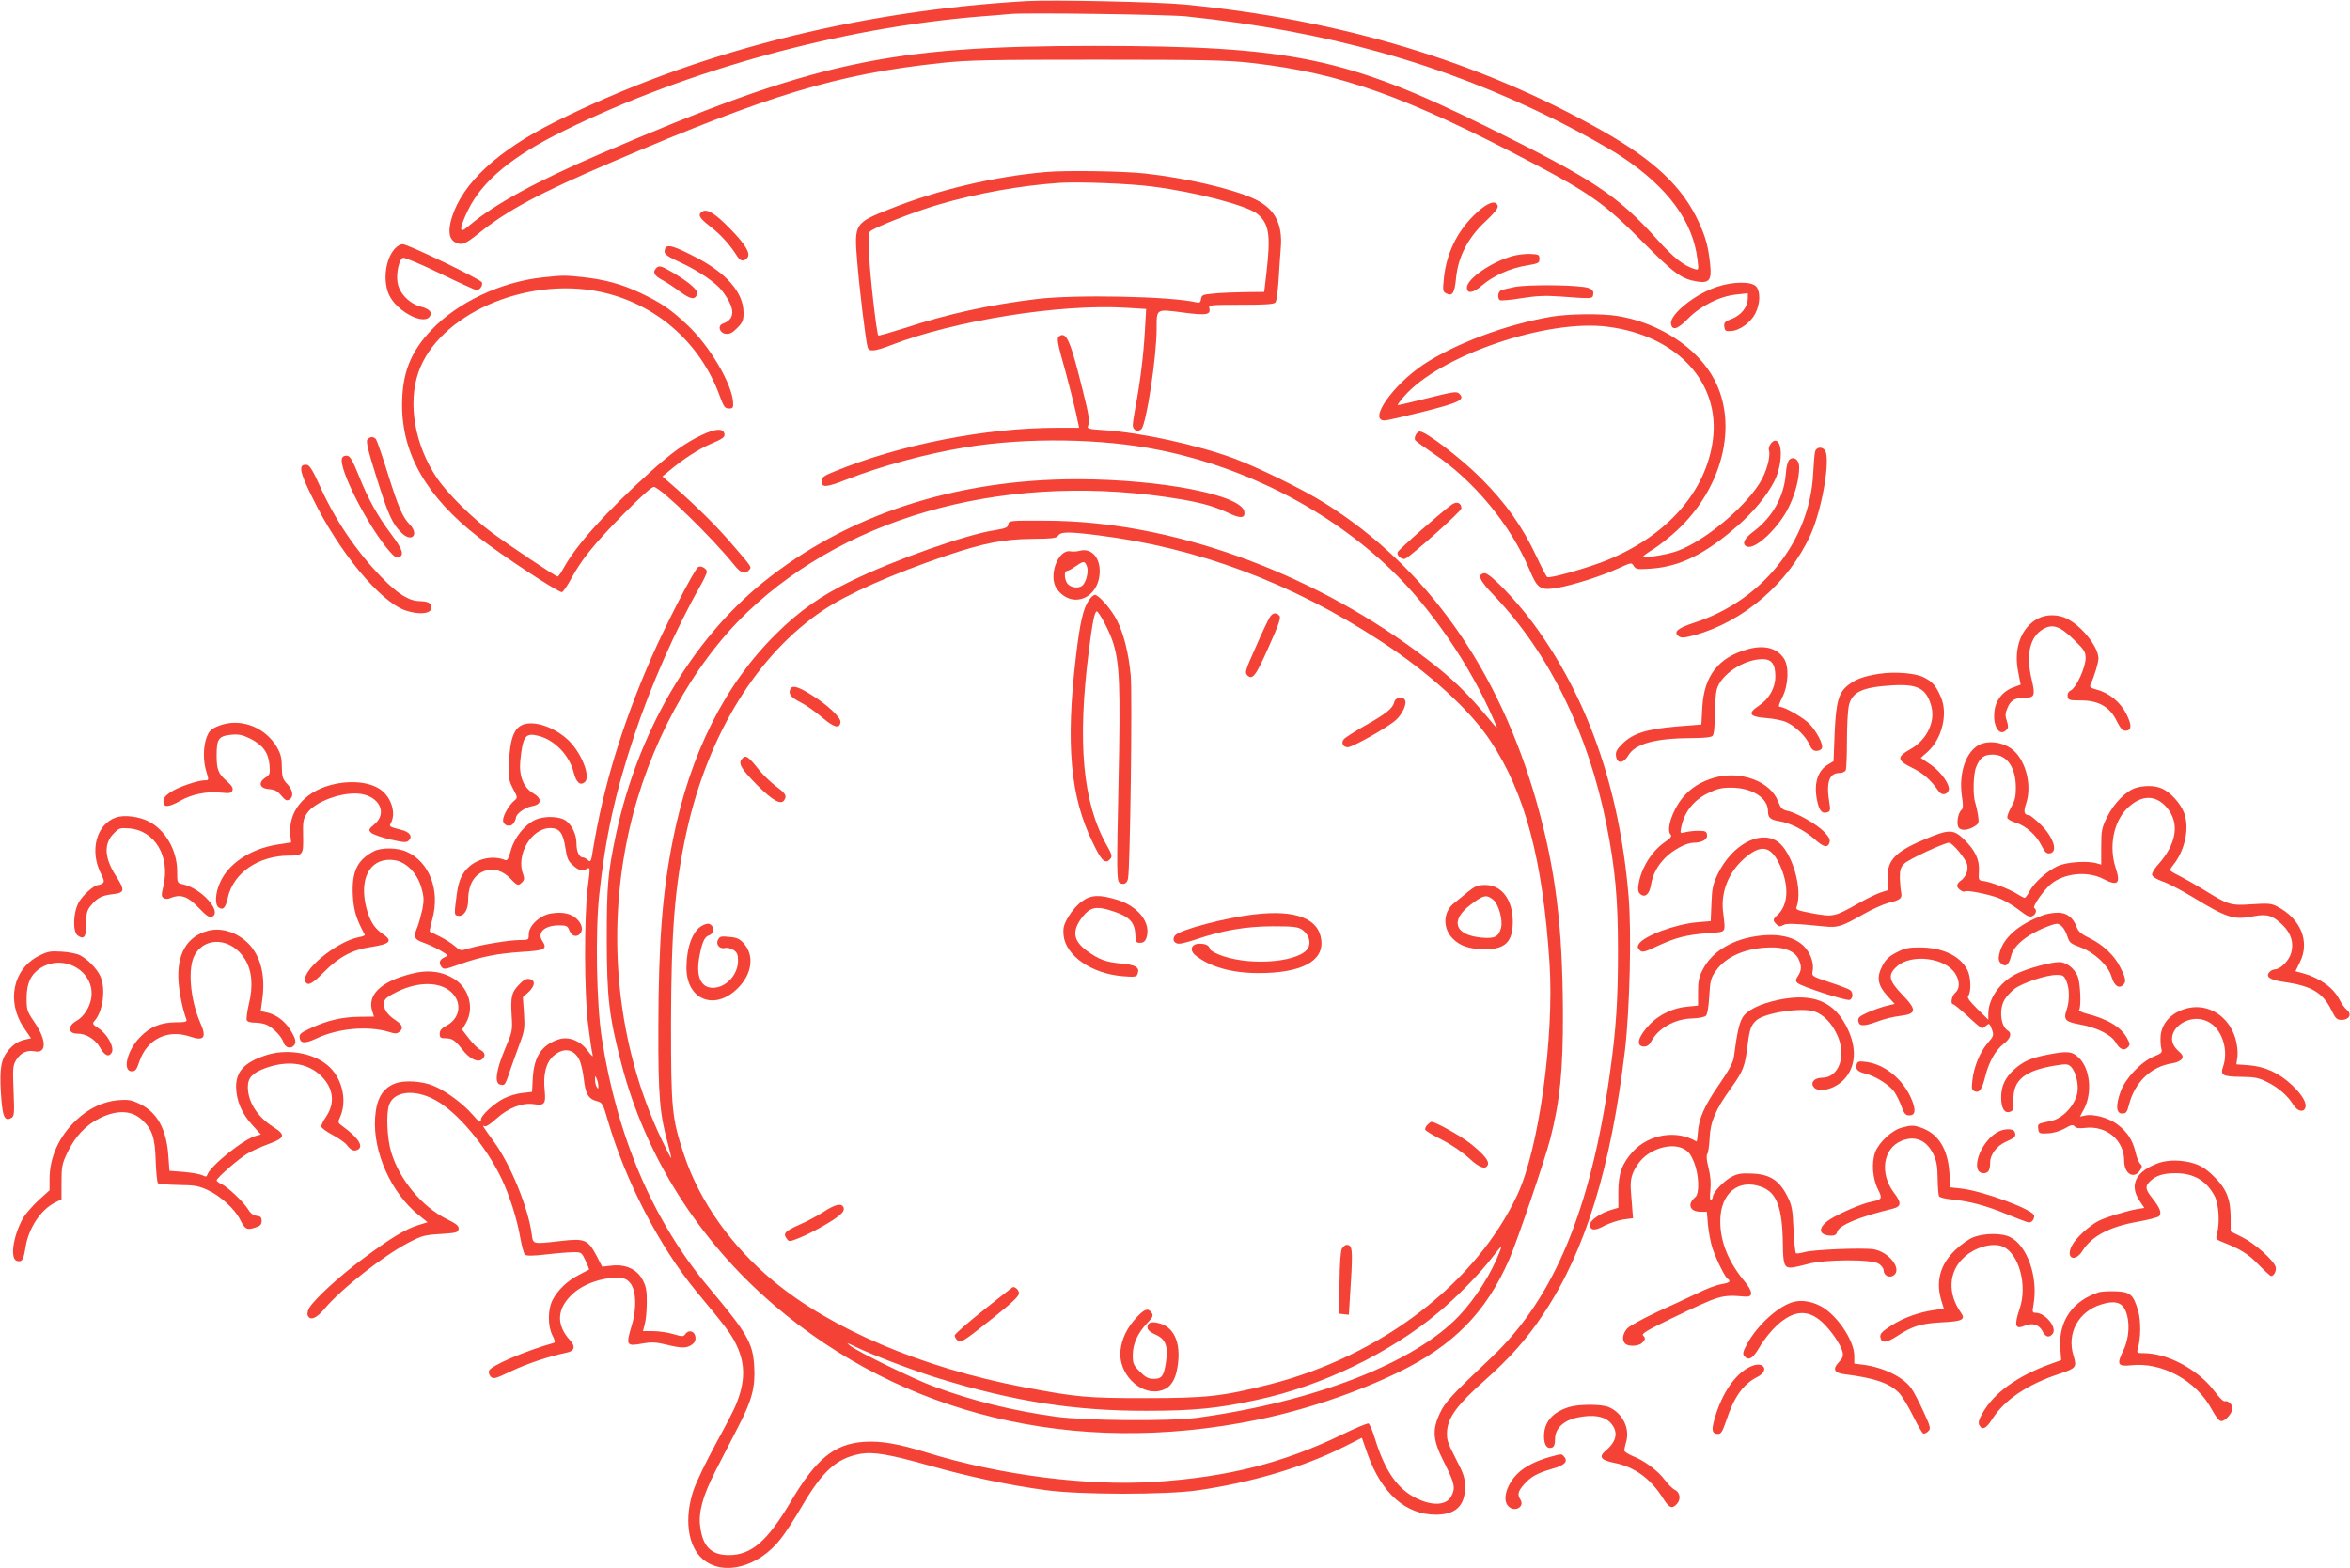 <?xml version="1.0" standalone="no"?>
<!DOCTYPE svg PUBLIC "-//W3C//DTD SVG 20010904//EN"
 "http://www.w3.org/TR/2001/REC-SVG-20010904/DTD/svg10.dtd">
<svg version="1.0" xmlns="http://www.w3.org/2000/svg"
 width="1280pt" height="854pt" viewBox="0 0 1280 854"
 preserveAspectRatio="xMidYMid meet">
<g transform="translate(0,854) scale(0.1,-0.1)"
fill="#f44336" stroke="none">
<path d="M5590 8534 c-928 -54 -1817 -282 -2567 -658 -314 -157 -504 -334
-562 -521 -22 -71 -16 -117 19 -135 34 -18 54 -10 125 47 160 129 330 220 730
391 860 368 1227 479 1790 539 147 16 261 18 855 18 589 0 707 -3 840 -18 483
-55 839 -182 1530 -546 313 -165 396 -225 595 -426 176 -177 214 -205 302
-219 63 -9 77 9 68 93 -10 95 -23 146 -61 229 -88 193 -242 339 -529 501 -662
375 -1425 605 -2277 687 -155 14 -713 26 -858 18z m870 -83 c767 -80 1401
-258 2021 -568 124 -62 282 -150 350 -195 253 -167 391 -354 415 -563 7 -57 7
-57 -17 -50 -57 17 -114 62 -200 158 -220 244 -342 325 -919 611 -774 383
-1076 446 -2150 446 -1130 0 -1523 -86 -2695 -590 -340 -146 -571 -272 -705
-385 -38 -32 -46 -35 -48 -20 -2 10 15 56 38 102 78 159 242 294 524 432 673
331 1505 559 2261 621 72 5 148 12 170 14 83 8 855 -3 955 -13z"/>
<path d="M5695 7603 c-283 -25 -586 -97 -845 -200 -196 -78 -198 -80 -181
-286 12 -148 47 -439 57 -469 8 -25 38 -22 124 11 348 135 918 226 1279 205
l114 -7 -7 -119 c-7 -131 -27 -290 -51 -413 -8 -44 -15 -90 -15 -101 0 -27 29
-40 47 -21 27 27 83 392 83 547 0 110 -4 107 142 88 130 -17 154 -13 145 24
-5 17 6 18 173 18 130 0 180 3 187 13 6 6 13 59 17 117 3 58 9 137 12 176 12
138 -34 222 -151 274 -122 54 -364 110 -587 135 -120 13 -432 18 -543 8z m582
-79 c243 -31 517 -104 573 -150 63 -54 72 -114 48 -321 l-12 -103 -105 -1
c-58 -1 -135 -4 -171 -8 -58 -5 -65 -8 -68 -29 -3 -19 -8 -23 -25 -19 -135 33
-662 44 -872 18 -251 -30 -484 -81 -718 -158 -76 -24 -141 -43 -143 -40 -9 9
-45 323 -50 437 -3 63 -1 121 4 128 13 19 238 108 375 148 213 62 441 103 657
118 101 7 390 -4 507 -20z"/>
<path d="M8068 7403 c-118 -96 -190 -231 -204 -384 -6 -60 -5 -68 13 -77 34
-18 46 1 54 84 11 116 66 221 160 308 46 43 69 71 67 83 -6 31 -41 25 -90 -14z"/>
<path d="M3827 7389 c-29 -17 -19 -36 41 -82 56 -43 108 -100 145 -159 20 -32
38 -35 58 -12 19 23 -11 74 -96 160 -79 81 -122 107 -148 93z"/>
<path d="M2152 7187 c-53 -56 -68 -175 -33 -253 40 -87 183 -165 220 -120 19
23 2 43 -47 56 -63 16 -118 73 -127 133 -8 49 9 125 30 133 7 3 98 -35 201
-85 103 -50 193 -91 199 -91 19 0 36 25 30 42 -7 17 -403 208 -432 208 -11 0
-29 -10 -41 -23z"/>
<path d="M3627 7193 c-4 -3 -7 -15 -7 -25 0 -13 23 -29 85 -57 100 -46 195
-111 228 -155 73 -95 74 -154 4 -179 -30 -11 -18 -51 16 -55 21 -3 36 5 62 31
30 30 35 42 35 83 0 111 -93 218 -268 307 -105 54 -140 65 -155 50z"/>
<path d="M8237 7145 c-114 -32 -247 -124 -247 -171 0 -36 34 -31 83 12 61 52
152 93 237 107 70 12 75 14 75 37 0 23 -4 25 -50 27 -27 1 -72 -4 -98 -12z"/>
<path d="M3571 7076 c-17 -20 -5 -39 36 -61 21 -11 64 -39 96 -63 59 -43 82
-47 94 -15 8 21 -38 62 -128 116 -70 41 -81 44 -98 23z"/>
<path d="M2955 7029 c-226 -24 -465 -137 -606 -287 -114 -120 -159 -236 -159
-409 0 -267 135 -500 415 -718 130 -101 441 -306 456 -300 8 3 30 36 50 73 58
106 122 186 283 350 97 98 157 152 168 150 41 -7 317 -276 437 -425 36 -45 60
-53 81 -28 15 18 19 11 -96 145 -84 98 -200 212 -313 310 l-63 55 34 28 c72
62 162 120 224 147 76 32 87 41 78 63 -9 25 -51 21 -121 -12 -91 -43 -167 -98
-284 -204 -236 -213 -399 -394 -468 -519 -14 -26 -29 -48 -34 -48 -10 0 -259
166 -356 238 -109 80 -245 216 -301 298 -121 181 -160 405 -101 576 108 313
581 523 988 439 302 -63 544 -272 652 -564 23 -63 30 -72 51 -72 22 0 25 4 23
35 -6 99 -126 303 -246 417 -93 88 -146 124 -260 178 -105 49 -191 72 -316 86
-96 10 -104 10 -216 -2z"/>
<path d="M9350 6977 c-120 -40 -255 -150 -248 -200 6 -40 35 -31 92 27 68 70
174 123 264 132 l62 7 0 -28 c0 -46 -36 -92 -86 -111 -39 -15 -45 -21 -42 -43
3 -23 7 -26 36 -24 47 2 108 46 133 96 27 52 29 119 4 147 -26 28 -128 27
-215 -3z"/>
<path d="M8250 6977 c-36 -7 -71 -16 -77 -20 -15 -10 -17 -43 -3 -52 6 -3 58
1 118 11 82 13 132 15 212 9 175 -13 175 -13 178 12 3 17 -4 26 -25 34 -40 17
-324 21 -403 6z"/>
<path d="M8450 6815 c-246 -42 -523 -146 -696 -260 -168 -112 -303 -306 -212
-305 13 0 108 22 212 48 197 50 227 65 195 97 -14 15 -30 12 -175 -24 -87 -22
-160 -39 -161 -37 -2 1 13 22 33 45 192 224 781 426 1114 381 375 -49 610
-303 570 -614 -36 -281 -248 -523 -577 -657 -100 -41 -311 -101 -325 -92 -5 2
-31 52 -58 110 -79 168 -167 291 -304 429 -112 111 -299 254 -333 254 -16 0
-33 -33 -25 -47 4 -6 48 -38 97 -71 224 -150 423 -391 526 -635 43 -104 59
-114 150 -99 87 15 244 65 335 107 70 32 71 32 83 12 12 -18 20 -19 94 -14
158 11 297 80 471 233 86 74 162 167 201 244 44 87 47 220 4 220 -17 0 -39
-33 -34 -51 11 -35 -15 -127 -54 -186 -91 -140 -304 -314 -448 -365 -56 -20
-184 -40 -183 -29 1 4 26 22 57 41 30 19 87 64 125 99 251 232 337 577 205
825 -91 172 -301 309 -527 345 -86 14 -267 12 -360 -4z"/>
<path d="M5771 6710 c-17 -10 -14 -29 33 -195 19 -71 44 -169 55 -217 l19 -88
-119 0 c-392 0 -856 -91 -1214 -238 -59 -24 -70 -32 -70 -53 0 -36 24 -35 138
10 191 74 428 139 647 175 329 54 742 49 1054 -15 473 -95 923 -327 1259 -648
219 -209 434 -523 562 -819 23 -52 23 -55 4 -32 -154 186 -233 261 -414 396
-604 448 -1356 716 -2025 718 -200 1 -205 1 -208 -20 -2 -17 -14 -22 -75 -32
-157 -24 -547 -162 -782 -277 -161 -78 -281 -162 -405 -285 -281 -276 -471
-654 -564 -1120 -58 -288 -79 -558 -80 -1025 -1 -380 7 -472 54 -642 10 -37
17 -69 16 -70 -2 -2 -26 45 -54 104 -240 507 -303 1111 -176 1677 103 461 341
901 645 1192 565 540 1447 769 2365 614 119 -21 179 -38 262 -77 59 -28 85
-25 80 9 -13 92 -452 177 -908 178 -667 0 -1259 -194 -1715 -563 -390 -316
-680 -813 -800 -1372 -44 -208 -50 -277 -50 -575 1 -317 12 -414 80 -675 131
-503 420 -960 826 -1309 706 -606 1639 -830 2627 -631 264 53 544 147 777 260
302 146 481 329 606 617 42 96 197 551 223 655 53 206 70 374 69 688 -2 473
-40 779 -143 1145 -206 726 -599 1282 -1156 1631 -116 73 -363 194 -495 243
-203 74 -500 139 -702 153 -84 5 -97 8 -91 22 11 26 6 58 -30 201 -65 263 -87
314 -125 290z m207 -1085 c546 -68 1058 -259 1547 -580 260 -170 480 -370 593
-540 189 -284 285 -646 322 -1210 26 -405 -58 -1012 -175 -1262 -226 -483
-744 -879 -1349 -1033 -257 -65 -342 -75 -676 -75 -320 0 -374 5 -665 60 -552
105 -1050 317 -1366 581 -228 190 -399 432 -483 684 -66 199 -71 245 -71 715
1 509 21 755 85 1046 117 529 384 963 743 1205 134 90 380 199 678 300 198 66
303 87 458 89 114 1 137 4 145 18 14 21 54 22 214 2z m2192 -3899 c-45 -119
-132 -257 -223 -353 -243 -256 -791 -469 -1427 -555 -147 -20 -614 -16 -770 6
-238 33 -451 86 -660 163 -106 38 -421 192 -460 224 -22 17 -18 17 25 -4 91
-45 328 -135 460 -175 411 -126 742 -177 1130 -176 258 0 390 13 604 60 351
75 722 255 986 476 103 86 230 216 294 301 24 31 45 57 47 57 2 0 -1 -11 -6
-24z"/>
<path d="M5880 5540 c-14 -4 -35 -5 -48 -3 -69 15 -125 -137 -75 -205 83 -113
233 -50 233 98 0 78 -49 127 -110 110z m40 -84 c10 -26 -1 -78 -21 -102 -16
-19 -58 -18 -81 3 -19 17 -25 73 -7 73 5 0 27 11 47 25 45 31 50 31 62 1z"/>
<path d="M5932 5272 c-32 -44 -50 -124 -72 -312 -56 -475 -30 -759 91 -1007
50 -105 70 -123 98 -89 10 11 6 26 -19 69 -133 235 -163 560 -99 1065 19 149
31 212 43 212 11 0 66 -102 85 -159 40 -118 45 -234 33 -791 -10 -460 -9 -516
5 -527 20 -15 42 -6 47 21 12 55 24 1008 15 1106 -11 120 -38 229 -75 301 -28
57 -99 139 -120 139 -7 0 -22 -12 -32 -28z"/>
<path d="M6916 5178 c-8 -13 -43 -85 -76 -162 -57 -127 -61 -140 -46 -154 28
-28 47 -3 118 158 53 118 66 156 57 166 -17 20 -37 17 -53 -8z"/>
<path d="M4304 4785 c-10 -26 4 -43 56 -70 28 -14 80 -50 116 -81 67 -57 97
-65 102 -28 4 26 -76 100 -169 156 -67 41 -96 47 -105 23z"/>
<path d="M7594 4715 c-8 -34 -46 -64 -164 -130 -54 -31 -104 -63 -110 -71 -17
-19 -5 -44 21 -44 26 0 221 110 263 149 33 30 58 83 50 105 -10 27 -53 20 -60
-9z"/>
<path d="M4040 4405 c-20 -24 -1 -55 85 -142 83 -83 129 -108 146 -82 16 25
10 36 -45 77 -30 23 -71 63 -92 89 -60 76 -73 84 -94 58z"/>
<path d="M7996 3683 c-25 -21 -59 -48 -75 -61 -61 -47 -65 -138 -7 -195 39
-40 93 -57 175 -57 111 0 151 41 151 152 -1 119 -61 198 -150 198 -42 0 -55
-6 -94 -37z m137 -43 c29 -23 54 -111 43 -153 -12 -48 -34 -60 -102 -54 -151
12 -179 94 -62 181 69 52 84 55 121 26z"/>
<path d="M5892 3630 c-23 -16 -55 -53 -72 -82 -26 -44 -30 -61 -27 -100 10
-113 153 -212 324 -225 63 -5 73 -4 79 12 14 35 -9 50 -87 57 -83 7 -124 22
-187 68 -77 56 -85 109 -27 185 40 51 72 60 142 40 112 -33 144 -63 147 -137
1 -39 4 -43 26 -43 17 0 27 7 34 26 28 80 -42 172 -158 208 -97 30 -144 28
-194 -9z"/>
<path d="M6835 3560 c-160 -18 -409 -84 -435 -115 -17 -21 -5 -45 22 -45 13 0
55 11 94 24 143 49 269 70 414 71 114 0 139 -3 162 -18 35 -24 50 -67 34 -98
-37 -76 -294 -102 -460 -48 -38 12 -71 30 -74 38 -8 23 -23 31 -59 31 -44 0
-56 -35 -22 -63 78 -63 198 -97 345 -97 231 0 354 64 341 179 -13 118 -139
167 -362 141z"/>
<path d="M3822 3497 c-49 -28 -82 -115 -83 -224 -2 -178 153 -242 280 -115 78
78 91 178 32 244 -22 24 -37 32 -78 35 -44 5 -53 3 -62 -15 -14 -26 9 -53 39
-45 11 3 31 -2 45 -11 20 -13 25 -25 25 -59 0 -76 -66 -147 -137 -147 -67 0
-94 65 -73 172 14 76 28 106 51 113 23 8 32 34 18 51 -14 17 -27 17 -57 1z"/>
<path d="M7775 2414 c-9 -9 -14 -21 -12 -27 2 -6 43 -31 91 -55 50 -25 111
-67 145 -98 59 -55 94 -67 105 -38 8 21 -21 56 -94 115 -50 40 -191 119 -213
119 -3 0 -13 -7 -22 -16z"/>
<path d="M4485 1939 c-33 -21 -92 -53 -132 -70 -78 -35 -89 -47 -68 -75 12
-18 15 -18 72 5 68 28 182 92 218 124 18 15 24 28 20 40 -11 26 -44 19 -110
-24z"/>
<path d="M7309 1739 c-7 -13 -12 -85 -13 -188 l-1 -166 26 -3 26 -3 11 178
c11 180 8 203 -24 203 -7 0 -18 -10 -25 -21z"/>
<path d="M5358 1405 c-87 -69 -158 -131 -158 -139 0 -7 7 -19 15 -26 19 -16
28 -10 203 129 96 77 132 111 132 127 0 17 -18 35 -33 34 -1 0 -73 -56 -159
-125z"/>
<path d="M6192 1366 c-54 -58 -82 -117 -89 -182 -13 -122 101 -241 211 -220
52 10 82 45 96 111 28 134 -7 231 -90 256 -46 14 -70 7 -70 -20 0 -14 13 -26
44 -40 56 -24 71 -66 56 -155 -11 -72 -23 -86 -67 -86 -28 0 -44 9 -74 39 -35
35 -39 44 -39 90 0 61 26 119 78 174 30 31 35 41 26 55 -19 30 -39 24 -82 -22z"/>
<path d="M2001 6146 c-8 -10 3 -59 50 -207 63 -202 87 -255 138 -303 54 -52
95 -7 43 47 -40 42 -61 90 -123 288 -28 90 -56 170 -61 177 -14 16 -33 15 -47
-2z"/>
<path d="M9886 6078 c-3 -13 -7 -66 -10 -118 -19 -368 -277 -691 -646 -811
-92 -30 -117 -51 -87 -74 16 -11 29 -10 89 6 268 75 512 286 630 547 57 126
103 370 84 446 -9 35 -53 37 -60 4z"/>
<path d="M1863 6045 c-21 -55 142 -374 259 -508 24 -28 38 -37 51 -32 30 12
19 44 -41 124 -75 100 -126 191 -178 321 -33 82 -47 106 -63 108 -13 2 -24 -3
-28 -13z"/>
<path d="M9747 6037 c-9 -8 -17 -36 -20 -77 -9 -124 -73 -237 -175 -314 -53
-39 -67 -71 -36 -83 46 -18 176 106 229 219 35 73 55 152 55 214 0 39 -28 61
-53 41z"/>
<path d="M1647 6004 c-16 -16 -4 -56 57 -179 142 -291 367 -563 505 -610 75
-25 141 -18 141 15 0 25 -17 35 -67 36 -57 2 -116 39 -201 126 -141 144 -259
319 -343 508 -33 74 -53 106 -66 108 -10 2 -22 0 -26 -4z"/>
<path d="M7909 5793 c-49 -34 -291 -246 -296 -260 -8 -19 25 -45 43 -35 42 24
304 258 304 273 0 30 -24 40 -51 22z"/>
<path d="M3803 5452 c-21 -13 -182 -326 -256 -496 -159 -365 -261 -701 -317
-1043 -10 -64 -13 -71 -27 -58 -8 8 -21 15 -28 15 -20 0 -35 32 -35 75 0 48
-22 97 -55 123 -34 27 -120 30 -171 6 -57 -27 -112 -96 -131 -164 -13 -48 -20
-59 -32 -54 -62 25 -139 11 -192 -33 -41 -35 -61 -77 -71 -153 -15 -114 -15
-115 9 -118 29 -4 53 33 53 83 0 89 34 146 98 164 45 13 92 -3 132 -44 38 -40
43 -41 64 -20 12 12 13 22 6 41 -42 108 44 254 148 254 49 0 69 -27 81 -105 9
-59 15 -75 41 -97 32 -30 50 -34 79 -19 16 9 16 3 3 -97 -21 -160 -20 -592 2
-757 9 -71 19 -141 23 -155 5 -20 0 -17 -25 16 -41 56 -104 81 -159 63 -92
-30 -134 -93 -141 -210 l-4 -76 -53 -6 c-29 -3 -74 -16 -101 -30 -53 -27 -124
-92 -124 -114 0 -22 -11 -15 -47 27 -50 58 -147 130 -212 156 -61 26 -159 32
-208 13 -70 -26 -103 -84 -110 -188 -12 -185 87 -407 235 -527 l51 -41 -52
-16 c-70 -22 -152 -72 -302 -184 -124 -92 -256 -213 -289 -264 -9 -14 -14 -34
-10 -43 12 -31 48 -17 90 34 91 109 321 290 459 362 73 38 88 42 175 47 87 6
95 8 98 27 2 17 -10 27 -64 54 -134 66 -258 214 -303 364 -23 74 -29 214 -11
260 28 74 139 85 250 25 120 -64 279 -253 363 -431 44 -93 83 -217 101 -320 8
-44 19 -85 25 -91 8 -8 41 -8 119 1 59 7 126 12 149 12 39 0 42 -2 62 -46 12
-25 21 -47 19 -49 -2 -1 -26 -14 -55 -29 -62 -31 -115 -82 -143 -136 -27 -52
-27 -142 -1 -193 14 -27 16 -39 8 -41 -152 -42 -343 -124 -353 -151 -4 -9 0
-24 9 -33 15 -14 24 -12 114 31 84 40 204 80 304 101 38 8 44 34 15 65 -80 87
-74 177 19 259 56 49 148 82 229 82 43 0 57 -4 76 -25 35 -37 40 -139 11 -234
-33 -110 -30 -115 61 -98 45 8 70 7 125 -6 85 -21 112 -21 141 -1 16 11 22 24
20 42 -4 32 -36 42 -54 17 -12 -16 -16 -16 -67 -1 -30 9 -80 16 -110 16 l-55
0 10 38 c6 20 11 73 11 117 1 64 -4 89 -22 123 -30 58 -91 87 -168 79 l-53 -6
-32 62 c-46 86 -64 93 -193 78 -158 -18 -151 -19 -159 39 -19 143 -117 382
-208 505 -56 77 -65 90 -49 81 7 -5 34 13 67 43 63 57 141 87 203 77 56 -9 65
2 58 73 -10 90 7 154 49 191 53 46 109 38 139 -21 9 -17 20 -64 25 -105 9 -83
25 -110 73 -122 27 -7 32 -15 57 -102 95 -329 283 -692 484 -935 164 -197 191
-234 218 -292 49 -104 48 -200 -5 -328 -11 -27 -61 -123 -110 -212 -49 -90
-102 -200 -118 -245 -54 -156 -34 -310 50 -381 111 -93 303 -43 423 111 25 31
77 111 116 178 113 193 188 260 315 285 73 13 158 -1 382 -64 208 -59 429
-106 630 -133 185 -26 660 -26 830 -1 300 44 573 126 796 237 l97 49 31 -89
c77 -214 208 -330 372 -330 108 0 159 49 159 151 0 48 -7 71 -51 155 -46 90
-50 104 -47 151 6 75 58 144 202 272 144 128 235 231 327 371 224 337 364 793
440 1430 26 222 36 639 20 835 -49 591 -224 1090 -523 1494 -97 130 -236 273
-262 269 -43 -6 -29 -38 56 -126 297 -313 508 -743 608 -1242 48 -241 63 -405
63 -690 0 -264 -10 -424 -44 -665 -104 -744 -305 -1225 -642 -1545 -221 -209
-257 -248 -284 -307 -44 -94 -39 -147 25 -272 55 -110 61 -135 37 -180 -26
-51 -104 -55 -193 -10 -101 50 -169 149 -223 324 -13 43 -29 79 -35 82 -6 2
-72 -25 -145 -61 -321 -155 -622 -231 -1018 -257 -371 -24 -847 37 -1244 160
-155 48 -250 64 -340 58 -163 -11 -263 -93 -401 -328 -127 -214 -214 -289
-336 -289 -95 0 -142 45 -156 155 -11 77 14 168 82 301 35 68 92 179 127 247
73 142 92 212 85 326 -7 126 -38 179 -244 425 -305 362 -502 820 -586 1361
-29 186 -36 576 -14 782 33 310 87 556 191 868 90 271 226 579 359 813 20 35
36 70 36 78 0 17 -32 35 -47 26z m-544 -2827 c1 -17 -1 -17 -9 -5 -5 8 -9 26
-9 40 0 23 1 23 9 5 5 -11 9 -29 9 -40z"/>
<path d="M11100 5171 c-90 -48 -133 -160 -108 -287 l14 -73 -43 -16 c-57 -22
-95 -72 -100 -133 -8 -79 28 -135 64 -99 13 12 13 21 4 50 -10 28 -9 42 3 70
17 43 41 57 96 57 52 0 57 13 36 100 -32 133 -10 232 62 273 52 31 93 17 168
-57 57 -55 64 -66 64 -101 0 -49 -50 -159 -80 -175 -14 -7 -20 -19 -18 -33 3
-20 9 -22 74 -22 95 0 157 -36 194 -113 19 -38 31 -52 46 -52 35 0 37 29 7 89
-32 65 -93 116 -160 134 -33 9 -42 15 -37 27 23 50 43 119 44 143 0 62 -89
176 -171 217 -48 25 -114 25 -159 1z"/>
<path d="M9520 5004 c-160 -44 -239 -145 -248 -319 l-5 -91 -136 -11 c-163
-14 -238 -38 -294 -94 -30 -29 -38 -45 -35 -66 5 -44 40 -43 67 2 38 65 147
94 347 95 64 0 104 4 112 12 8 8 12 48 12 112 0 56 5 119 11 141 23 82 148
165 249 165 50 0 70 -27 70 -94 0 -63 -34 -123 -90 -160 -63 -42 -52 -60 40
-67 42 -3 92 -13 114 -24 49 -24 104 -78 122 -121 11 -25 21 -34 38 -34 13 0
27 7 30 16 7 19 -24 82 -65 128 -29 33 -137 96 -165 96 -9 0 -4 17 14 52 33
65 38 167 9 211 -38 58 -107 76 -197 51z"/>
<path d="M10235 4870 c-82 -13 -124 -28 -164 -58 -56 -42 -70 -90 -78 -264
l-6 -154 -28 -17 c-62 -35 -83 -112 -58 -212 11 -45 27 -59 55 -48 13 5 15 14
8 52 -18 110 -1 161 56 161 16 0 30 7 34 16 3 9 6 82 6 162 0 81 5 165 10 187
17 76 72 102 233 112 143 9 190 -16 217 -115 22 -85 -26 -183 -115 -233 -75
-42 -73 -60 10 -101 60 -29 102 -66 145 -128 16 -23 44 -20 54 5 10 28 -39 99
-96 139 l-56 38 35 31 c81 71 115 210 74 302 -27 61 -45 82 -93 106 -45 23
-158 32 -243 19z"/>
<path d="M1217 4595 c-27 -7 -58 -21 -69 -32 -37 -38 -49 -145 -24 -226 14
-46 14 -47 -9 -47 -38 0 -148 -38 -187 -65 -27 -18 -38 -33 -38 -50 0 -34 27
-33 93 4 63 36 145 52 220 44 48 -5 58 -3 63 12 5 12 -3 26 -29 49 -49 43 -57
64 -57 143 0 88 11 104 78 111 42 4 62 0 105 -21 68 -34 99 -76 105 -143 4
-48 2 -54 -22 -69 -42 -28 -32 -59 19 -63 31 -2 46 -10 67 -35 23 -27 30 -30
45 -21 25 16 18 52 -14 86 -23 24 -27 37 -28 91 0 49 -6 72 -27 108 -60 102
-181 154 -291 124z"/>
<path d="M2831 4584 c-36 -26 -53 -80 -58 -189 -4 -93 -3 -103 21 -150 26 -49
26 -50 7 -66 -28 -23 -61 -80 -61 -106 0 -30 39 -42 57 -17 7 10 13 23 13 29
0 22 50 58 87 64 54 9 57 41 8 70 -54 31 -79 96 -71 178 14 137 28 154 103
134 86 -23 165 -106 188 -199 14 -54 35 -73 60 -52 35 29 -19 163 -92 231 -85
78 -206 112 -262 73z"/>
<path d="M10781 4484 c-73 -38 -113 -155 -95 -279 8 -50 7 -68 -2 -76 -17 -14
-27 -63 -19 -89 8 -25 46 -26 86 -3 28 17 29 20 23 63 -4 25 -11 55 -15 68
-14 36 -11 159 5 195 21 51 42 67 90 67 78 0 126 -70 126 -181 0 -49 -6 -72
-26 -106 -14 -25 -23 -51 -20 -58 3 -8 23 -19 46 -26 54 -16 113 -69 140 -125
18 -35 27 -44 44 -42 50 7 19 95 -58 166 -25 23 -49 42 -53 42 -28 1 -33 17
-17 64 35 104 -6 250 -86 302 -51 34 -122 41 -169 18z"/>
<path d="M9340 4305 c-75 -21 -132 -57 -175 -110 -57 -69 -91 -175 -65 -201 8
-8 -2 -20 -30 -39 -74 -51 -130 -141 -145 -231 -5 -31 -2 -44 10 -54 25 -21
49 0 57 48 10 60 35 106 79 151 43 43 115 81 153 81 46 0 78 18 74 43 -3 19
-9 22 -48 22 -25 0 -57 -4 -72 -8 -27 -7 -27 -6 -21 25 15 82 66 148 144 187
51 25 74 31 128 31 114 0 201 -56 201 -128 0 -36 13 -47 63 -55 57 -9 136 -49
189 -96 51 -46 73 -51 83 -20 5 16 -2 30 -31 60 -40 41 -149 103 -200 113 -26
6 -35 15 -49 51 -41 109 -203 169 -345 130z"/>
<path d="M1800 4264 c-147 -40 -233 -148 -218 -277 l4 -35 -76 -12 c-145 -23
-266 -103 -311 -206 -27 -59 -30 -123 -7 -137 24 -16 37 -1 49 54 30 135 167
229 334 229 75 0 78 4 76 107 -2 78 1 93 21 123 43 65 196 120 293 106 104
-16 145 -106 75 -165 -32 -27 -34 -31 -19 -46 8 -9 55 -25 103 -37 76 -17 90
-18 102 -6 23 22 6 47 -40 58 -68 18 -68 18 -56 39 25 48 6 123 -42 168 -56
53 -173 68 -288 37z"/>
<path d="M11634 4249 c-52 -15 -120 -84 -156 -157 -30 -61 -33 -74 -33 -164
l0 -97 -25 7 c-52 15 -163 7 -212 -15 -56 -26 -128 -89 -154 -138 -10 -19 -22
-35 -26 -35 -5 0 -25 11 -46 24 -40 25 -142 64 -182 68 -23 3 -24 6 -21 55 3
63 -20 111 -82 172 -58 56 -82 56 -222 -4 -160 -68 -201 -116 -193 -225 l3
-48 -39 -12 c-22 -7 -78 -34 -125 -61 -128 -72 -135 -74 -246 -54 -80 15 -95
20 -90 33 37 96 -24 305 -104 359 -95 64 -246 -18 -323 -174 -28 -58 -33 -79
-36 -163 l-4 -97 -73 -6 c-121 -11 -291 -74 -319 -119 -8 -13 -7 -21 5 -33 14
-14 24 -12 100 24 99 45 152 59 274 69 102 8 94 -5 80 118 -12 104 29 210 111
284 93 84 148 76 197 -28 53 -114 49 -221 -12 -276 -25 -23 -26 -30 -5 -50 12
-13 20 -14 36 -5 20 11 53 10 226 -7 72 -7 91 -2 212 67 47 27 108 54 135 61
66 16 77 25 70 59 -3 15 -6 50 -7 79 0 42 5 57 24 76 22 23 218 114 244 114
19 0 92 -88 99 -120 7 -32 -8 -68 -37 -88 -10 -7 -18 -19 -18 -27 0 -14 34
-38 42 -30 8 9 134 -16 186 -37 29 -11 78 -40 109 -64 45 -35 59 -41 74 -33
20 10 25 34 9 44 -11 7 50 95 90 129 73 61 201 74 288 28 77 -40 94 -24 66 60
-38 116 -13 249 61 324 77 76 156 78 218 5 71 -85 53 -198 -51 -313 -19 -21
-32 -45 -30 -53 2 -10 26 -25 58 -36 30 -10 102 -48 160 -83 191 -116 225
-127 332 -107 76 15 106 6 161 -47 46 -45 62 -96 47 -151 -11 -42 -59 -91 -90
-91 -9 0 -23 -7 -30 -16 -21 -25 6 -42 85 -53 145 -21 206 -57 253 -151 23
-48 31 -55 56 -55 41 0 58 30 30 54 -12 9 -31 36 -42 58 -33 64 -107 117 -198
142 l-41 11 23 47 c58 113 7 240 -125 307 -28 15 -49 17 -135 11 -117 -8 -129
-4 -264 80 -48 29 -108 63 -134 76 -27 13 -48 26 -48 30 0 3 8 17 19 30 64 82
88 202 57 283 -20 52 -76 113 -122 132 -37 16 -93 17 -140 3z"/>
<path d="M633 4088 c-108 -36 -147 -182 -82 -309 17 -34 18 -43 7 -50 -7 -5
-17 -9 -22 -9 -23 0 -84 -54 -106 -93 -32 -55 -35 -161 -7 -182 35 -25 47 -8
47 65 0 59 4 73 26 99 35 42 59 54 119 61 65 7 67 21 16 100 -63 98 -67 176
-10 232 27 28 34 30 84 26 140 -12 223 -154 185 -314 -12 -48 -11 -57 1 -65 8
-5 21 -6 29 -3 64 27 100 15 164 -52 37 -39 57 -53 69 -48 62 24 -54 156 -158
178 -30 7 -30 7 -30 74 -1 113 -66 224 -157 269 -52 26 -131 36 -175 21z"/>
<path d="M2035 3903 c-90 -47 -120 -112 -113 -242 5 -82 18 -125 65 -212 2 -4
-12 -10 -31 -13 -126 -24 -325 -191 -291 -245 13 -22 37 -9 102 57 79 80 154
120 253 134 108 17 122 33 61 74 -47 31 -76 85 -92 169 -28 150 40 248 160
230 64 -10 123 -70 146 -149 14 -49 15 -68 6 -117 -7 -32 -19 -75 -26 -94 -25
-58 -20 -71 31 -89 26 -9 67 -28 93 -43 42 -25 44 -27 24 -36 -28 -12 -35 -31
-19 -52 12 -17 18 -16 102 14 117 41 204 58 341 67 121 7 136 15 107 59 -30
46 12 85 91 85 39 0 47 -3 55 -25 12 -31 35 -41 55 -25 23 19 18 54 -11 83
-31 31 -77 42 -141 32 -61 -9 -123 -66 -123 -114 0 -30 -1 -31 -49 -31 -56 0
-204 -24 -275 -45 -48 -15 -49 -14 -81 14 -18 15 -54 38 -81 51 -27 13 -51 25
-53 26 -2 2 4 32 14 68 43 158 -16 311 -140 367 -50 23 -139 24 -180 2z"/>
<path d="M11130 3556 c-136 -50 -221 -125 -240 -211 -6 -26 -4 -39 7 -50 25
-26 45 -13 57 38 15 62 97 125 218 168 33 11 39 11 58 -6 11 -10 25 -35 31
-56 11 -34 18 -39 72 -59 75 -28 150 -98 168 -159 15 -51 40 -68 64 -45 17 18
14 36 -17 97 -31 63 -93 121 -162 155 -49 24 -66 38 -74 61 -19 53 -55 81
-104 80 -24 0 -59 -6 -78 -13z"/>
<path d="M1135 3471 c-118 -30 -175 -130 -162 -284 5 -64 24 -152 42 -198 5
-14 -3 -17 -59 -17 -81 -1 -140 -25 -194 -82 -70 -71 -97 -185 -44 -185 19 0
27 9 41 53 42 123 154 178 277 136 77 -26 91 -5 54 78 -54 124 -69 297 -29
367 58 104 202 92 273 -23 39 -62 46 -147 21 -247 -9 -39 -14 -77 -11 -85 3
-9 20 -14 46 -14 23 0 53 -6 68 -14 34 -18 78 -65 86 -93 8 -26 34 -37 52 -22
21 17 17 40 -15 90 -31 50 -80 85 -130 95 l-31 7 7 51 c20 130 -2 233 -63 305
-59 68 -152 102 -229 82z"/>
<path d="M9553 3439 c-130 -22 -232 -88 -279 -181 -21 -40 -25 -65 -25 -123
l0 -72 -60 -6 c-74 -6 -151 -43 -201 -94 -67 -69 -81 -123 -32 -123 15 0 28 9
38 28 37 71 129 123 222 125 36 1 68 7 76 15 8 8 15 50 18 107 5 84 9 99 36
137 56 81 170 128 307 128 71 0 122 -22 142 -61 19 -37 19 -64 -2 -95 -14 -22
-14 -27 -2 -38 20 -19 267 -99 284 -92 18 7 20 40 3 53 -7 6 -57 25 -112 43
-96 32 -98 33 -93 60 9 42 -11 100 -47 136 -55 55 -150 74 -273 53z"/>
<path d="M10329 3352 c-41 -21 -58 -38 -77 -74 -32 -62 -24 -105 29 -163 l39
-43 -47 -11 c-27 -7 -72 -23 -101 -36 -44 -20 -53 -28 -50 -47 4 -29 31 -29
109 0 31 12 85 25 120 29 89 11 91 32 10 116 -75 78 -80 108 -27 155 79 69
264 45 316 -41 26 -41 25 -83 0 -104 -20 -17 -28 -63 -11 -63 5 0 40 -29 79
-65 38 -36 73 -65 78 -65 4 0 15 7 24 15 15 13 17 11 29 -20 12 -34 11 -37
-23 -77 -42 -48 -76 -132 -83 -204 -5 -43 -3 -52 13 -58 26 -10 40 10 58 84
21 80 56 141 101 176 36 27 45 57 21 71 -39 23 -49 117 -17 169 11 18 35 44
55 59 43 32 171 75 227 75 36 0 41 -3 55 -35 17 -42 17 -108 0 -157 -18 -51
-6 -64 74 -78 90 -16 168 -55 192 -95 23 -40 46 -51 67 -30 14 14 14 19 -4 52
-33 60 -105 103 -223 133 -23 6 -40 15 -37 20 12 19 6 148 -8 182 -19 45 -62
78 -101 78 -47 0 -181 -37 -235 -65 -89 -45 -151 -135 -151 -218 l0 -31 -60
59 c-45 45 -57 62 -49 72 17 19 14 105 -5 140 -40 78 -137 123 -262 123 -59 0
-81 -5 -125 -28z"/>
<path d="M210 3333 c-140 -72 -176 -248 -80 -391 l39 -57 -27 -6 c-40 -8 -67
-25 -96 -59 -40 -48 -49 -99 -41 -233 8 -128 19 -156 55 -137 18 10 19 20 14
148 -5 127 -4 139 15 170 24 38 59 54 99 46 67 -14 67 60 0 158 -41 60 -43 67
-43 133 0 81 24 130 78 164 131 80 301 -26 273 -171 -9 -47 -41 -96 -76 -116
-54 -30 -52 -72 3 -72 47 0 97 -31 122 -76 25 -44 49 -54 64 -26 15 28 -25
101 -72 131 -33 22 -35 26 -22 41 45 49 62 172 33 240 -18 42 -68 94 -112 117
-17 9 -62 18 -101 20 -62 4 -76 1 -125 -24z"/>
<path d="M2232 3234 c-159 -42 -231 -113 -205 -199 l10 -32 -81 -1 c-93 -1
-174 -20 -264 -62 -54 -25 -63 -33 -60 -52 4 -32 30 -33 94 -3 114 54 278 69
391 35 34 -11 45 -11 58 0 24 20 18 38 -23 65 -45 30 -65 62 -60 96 2 18 19
32 72 58 113 55 228 55 291 0 64 -56 53 -145 -23 -185 -27 -15 -37 -26 -37
-44 0 -21 5 -25 30 -25 38 0 53 -10 93 -61 38 -50 84 -73 107 -54 22 18 18 38
-9 52 -14 7 -41 35 -62 62 l-37 48 22 38 c44 78 17 183 -59 234 -71 47 -151
57 -248 30z"/>
<path d="M2826 3176 c-40 -42 -45 -64 -39 -170 5 -78 4 -85 -37 -181 -50 -120
-58 -188 -23 -193 25 -4 23 -7 62 108 13 36 34 94 47 130 21 57 23 75 18 152
l-6 87 32 29 c36 34 37 65 2 70 -16 3 -33 -7 -56 -32z"/>
<path d="M9685 3094 c-100 -22 -168 -55 -193 -95 -19 -31 -31 -86 -47 -210 -4
-35 -23 -70 -80 -154 -83 -120 -112 -187 -117 -264 -2 -28 -5 -50 -8 -48 -108
65 -259 40 -347 -56 -59 -66 -78 -119 -78 -219 l0 -86 -40 -12 c-58 -17 -115
-57 -115 -80 0 -33 27 -35 79 -6 27 14 73 29 102 34 l54 7 -3 35 c-1 19 -5 65
-8 103 -7 73 3 109 43 164 54 74 174 112 243 76 27 -14 40 -31 57 -73 27 -67
31 -171 7 -190 -46 -39 -30 -80 30 -80 l33 0 6 -72 c4 -40 15 -98 25 -128 23
-66 68 -156 82 -165 21 -13 9 -23 -34 -29 -24 -4 -82 -25 -127 -48 -46 -22
-147 -69 -224 -104 -77 -36 -150 -76 -162 -90 -25 -28 -30 -63 -11 -82 17 -17
74 -15 92 4 19 18 20 26 5 41 -9 9 30 32 157 93 264 127 269 129 399 118 46
-4 44 27 -5 86 -86 104 -130 213 -130 324 0 153 99 235 226 187 82 -31 112
-112 115 -310 1 -112 8 -130 45 -129 16 1 56 10 89 19 88 26 349 28 388 2 15
-9 27 -26 27 -37 0 -27 32 -43 55 -26 47 34 -27 129 -111 142 -64 9 -330 -2
-377 -16 -22 -6 -42 -9 -45 -5 -4 4 -10 63 -13 131 -5 111 -9 130 -35 181 -43
84 -94 117 -188 121 -59 3 -81 0 -113 -17 -42 -21 -103 -85 -103 -108 0 -6 -4
-15 -10 -18 -6 -4 -8 15 -4 52 4 39 1 79 -10 122 -10 39 -13 68 -7 75 5 6 11
45 13 86 4 91 32 156 116 273 67 93 77 119 91 235 11 88 18 107 48 135 47 41
244 71 316 48 48 -16 94 -63 123 -126 54 -114 11 -235 -82 -235 -39 0 -63 -24
-47 -48 24 -39 121 -15 172 44 59 67 65 165 15 270 -71 150 -187 198 -379 158z"/>
<path d="M11916 3049 c-89 -21 -147 -85 -148 -162 -1 -23 2 -51 5 -62 6 -17
-1 -23 -41 -39 -69 -29 -154 -117 -181 -190 -28 -77 -25 -121 8 -121 21 0 27
7 37 47 31 124 121 210 238 227 21 3 44 14 50 23 9 15 5 23 -22 47 -100 92 62
226 179 148 66 -43 97 -152 68 -236 -17 -47 -3 -55 99 -56 74 -1 95 -5 142
-29 61 -30 111 -74 141 -123 22 -35 55 -44 65 -18 11 26 -16 72 -72 125 -70
66 -147 101 -235 108 l-68 5 6 42 c3 26 -1 64 -11 99 -36 121 -147 192 -260
165z"/>
<path d="M1444 2791 c-113 -38 -158 -87 -158 -170 1 -74 30 -145 86 -206 l49
-54 -26 -7 c-65 -16 -250 -164 -266 -213 -4 -11 -9 -11 -27 -2 -12 6 -57 14
-101 18 l-78 6 -6 82 c-10 144 -60 235 -153 281 -47 23 -64 26 -118 22 -84 -7
-162 -44 -232 -110 -93 -88 -144 -201 -144 -320 l0 -61 -59 -53 c-32 -30 -70
-73 -84 -96 -56 -98 -75 -228 -33 -236 27 -6 34 6 45 74 16 104 82 204 160
244 l36 18 0 93 c0 84 3 101 32 161 41 87 101 151 177 188 93 46 174 43 229
-9 56 -51 71 -95 75 -221 2 -63 8 -119 12 -124 5 -4 55 -9 112 -10 89 -1 111
-5 160 -28 71 -33 147 -103 176 -161 27 -53 36 -58 82 -43 28 9 35 16 35 36 0
20 -6 26 -27 28 -18 2 -34 14 -47 36 -26 41 -111 122 -146 138 -14 6 -25 15
-25 19 0 13 120 118 166 145 25 15 78 39 117 53 91 34 95 49 24 94 -86 55
-137 136 -137 217 0 50 26 77 97 103 121 43 228 28 301 -42 69 -67 79 -149 27
-225 -14 -20 -25 -43 -25 -51 0 -8 27 -28 61 -46 33 -18 68 -42 77 -54 23 -29
37 -36 56 -29 41 16 11 65 -77 129 -28 20 -28 21 -12 57 37 91 6 213 -72 277
-83 69 -226 91 -339 52z"/>
<path d="M11150 2795 c-88 -17 -130 -36 -178 -79 -51 -46 -72 -91 -72 -153 0
-59 18 -88 47 -79 19 6 21 14 20 66 -3 109 63 161 237 188 51 8 61 7 77 -9 25
-25 42 -94 34 -140 -12 -68 -79 -141 -142 -154 -77 -16 -74 -15 -71 -43 3 -25
6 -27 50 -25 30 1 65 11 93 26 36 21 46 23 55 12 8 -10 26 -12 59 -8 116 13
211 -68 211 -180 0 -71 53 -102 87 -51 12 19 12 24 0 36 -8 7 -20 37 -26 66
-16 64 -44 107 -98 148 -47 36 -134 59 -177 48 l-27 -6 23 43 c45 87 33 216
-27 276 -38 38 -64 40 -175 18z"/>
<path d="M10114 2746 c-11 -28 3 -43 48 -54 55 -14 129 -61 156 -99 12 -17 29
-52 39 -79 15 -41 23 -49 43 -49 35 0 37 33 7 99 -47 102 -143 179 -241 192
-37 5 -47 4 -52 -10z"/>
<path d="M10358 2398 c-53 -14 -123 -79 -144 -133 -21 -57 -15 -145 16 -205
24 -48 21 -54 -36 -65 -49 -9 -171 -61 -226 -96 -70 -45 -65 -89 9 -89 17 0
27 7 30 21 10 36 118 81 303 126 47 12 48 32 6 87 -79 104 -60 240 40 282 74
31 137 5 174 -71 18 -37 23 -66 24 -134 1 -47 4 -91 8 -97 4 -6 36 -14 71 -17
91 -9 188 -34 297 -80 52 -21 103 -41 114 -44 18 -6 36 11 36 35 0 32 -279
136 -401 149 l-56 6 -5 81 c-9 130 -61 213 -157 245 -39 13 -52 13 -103 -1z"/>
<path d="M10875 2371 c-94 -57 -146 -221 -70 -221 25 0 35 17 35 58 0 44 36
91 85 113 50 22 58 30 49 53 -8 22 -62 20 -99 -3z"/>
<path d="M11759 2206 c-125 -44 -163 -119 -106 -205 l27 -40 -38 -6 c-57 -10
-173 -45 -212 -65 -50 -26 -123 -92 -144 -133 -38 -70 16 -96 58 -28 51 80
150 131 301 157 55 10 106 23 114 29 17 17 8 43 -34 97 -41 51 -43 67 -12 96
32 30 71 42 138 42 98 0 168 -41 212 -125 22 -43 29 -142 13 -202 -8 -30 -6
-33 20 -44 109 -43 148 -67 205 -126 34 -35 65 -63 69 -63 16 0 31 30 25 50
-12 37 -114 128 -181 161 l-64 32 0 72 c0 103 -22 159 -89 225 -41 41 -70 60
-110 73 -63 20 -141 21 -192 3z"/>
<path d="M10750 1802 c-26 -10 -69 -40 -102 -72 -81 -79 -105 -169 -74 -273
l14 -45 -52 -7 c-84 -12 -169 -42 -235 -85 -50 -32 -62 -45 -59 -63 5 -34 33
-32 91 6 84 55 132 69 245 75 109 5 129 15 104 51 -75 105 -69 225 15 302 59
56 156 83 211 60 89 -37 136 -211 93 -338 -32 -95 -25 -116 29 -93 41 17 77 5
95 -30 17 -33 36 -38 55 -15 27 33 -39 115 -93 115 -17 0 -18 5 -11 43 27 151
-34 325 -129 370 -45 22 -138 21 -197 -1z"/>
<path d="M11430 1501 c-141 -46 -218 -157 -208 -302 l5 -67 -61 -22 c-180 -66
-303 -155 -366 -264 -22 -38 -26 -54 -19 -68 16 -30 37 -20 72 35 67 105 194
189 369 246 86 29 91 35 72 97 -38 123 27 242 153 280 71 22 111 11 130 -34
26 -60 21 -149 -11 -216 -38 -77 -32 -90 42 -82 168 19 356 -84 440 -242 23
-42 39 -62 52 -62 22 0 60 45 60 70 0 21 -25 43 -42 38 -7 -3 -31 21 -55 53
-87 118 -255 209 -388 209 -34 0 -37 2 -31 23 17 55 18 155 2 208 -26 89 -43
103 -123 106 -37 1 -79 -1 -93 -6z"/>
<path d="M9773 1450 c-82 -19 -200 -125 -257 -230 -22 -41 -25 -54 -16 -65 24
-29 47 -16 86 51 21 37 63 88 92 115 92 84 169 89 247 18 49 -46 100 -120 111
-162 5 -23 1 -34 -20 -56 -36 -38 -26 -59 32 -66 163 -20 246 -49 297 -103 16
-17 50 -73 75 -124 25 -51 50 -94 56 -96 7 -1 19 4 27 13 15 14 12 24 -28 111
-24 52 -53 108 -65 123 -43 61 -152 114 -262 128 l-48 6 0 42 c0 85 -98 229
-187 273 -47 24 -98 32 -140 22z"/>
<path d="M9542 1100 c-79 -32 -150 -127 -193 -255 -30 -92 -28 -115 11 -115
14 0 24 17 41 68 44 134 93 203 172 243 65 33 37 86 -31 59z"/>
<path d="M8545 876 c-89 -28 -135 -82 -135 -158 0 -49 17 -72 44 -62 11 4 16
18 16 46 0 58 46 102 125 118 84 17 143 7 178 -30 43 -48 34 -100 -27 -151
-40 -34 -27 -52 49 -67 108 -22 194 -84 261 -189 36 -57 51 -64 78 -34 23 25
17 63 -12 77 -13 6 -36 30 -53 52 -37 51 -114 108 -177 132 -26 11 -46 24 -45
32 1 7 6 30 12 51 18 72 -24 152 -96 183 -40 17 -164 17 -218 0z"/>
<path d="M8443 605 c-75 -21 -137 -52 -176 -90 -61 -59 -86 -145 -51 -179 33
-34 90 -4 66 35 -18 29 -15 45 19 84 38 43 73 62 153 85 66 18 88 39 67 64
-16 19 -11 19 -78 1z"/>
</g>
</svg>
